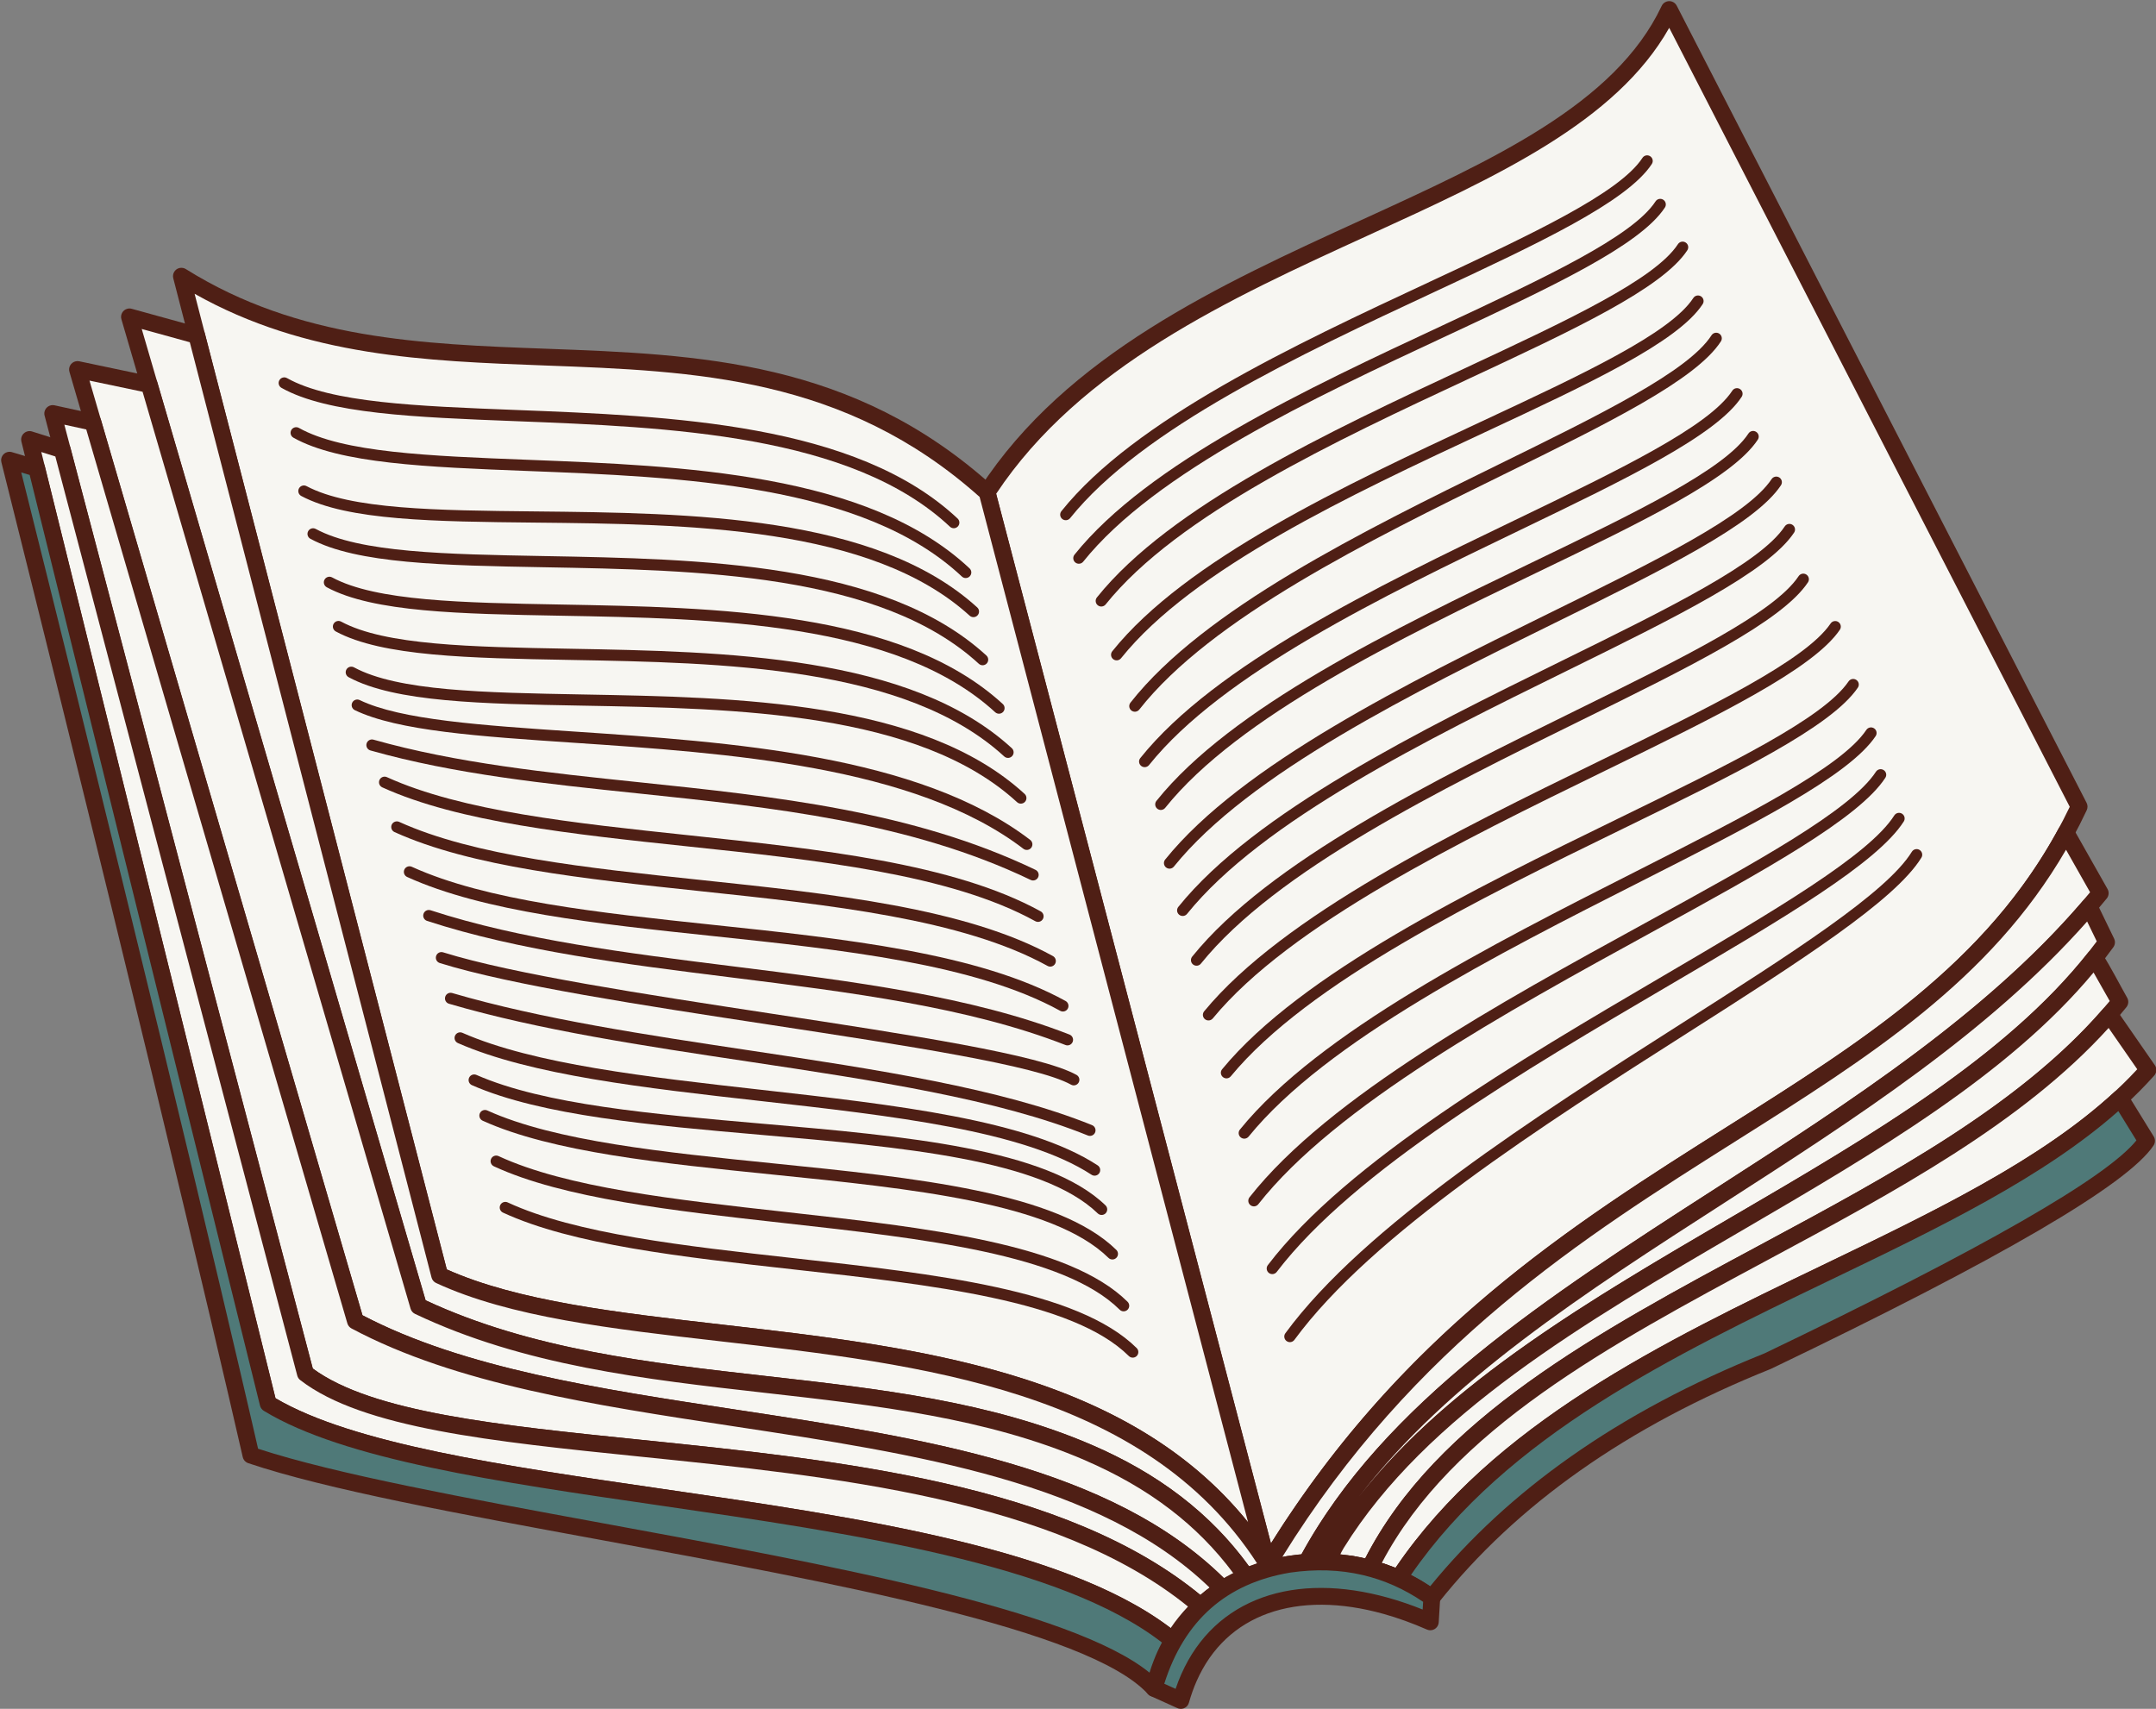 <?xml version="1.0" encoding="UTF-8" standalone="no"?><svg xmlns="http://www.w3.org/2000/svg" xmlns:xlink="http://www.w3.org/1999/xlink" fill="#000000" height="304.4" preserveAspectRatio="xMidYMid meet" version="1" viewBox="-0.2 -0.2 384.0 304.4" width="384" zoomAndPan="magnify"><rect x="-0.2" y="-0.2" width="384.0" height="304.4" fill="#808080" stroke="none"/><defs><clipPath id="a"><path d="M 238 179 L 383.859 179 L 383.859 283 L 238 283 Z M 238 179"/></clipPath><clipPath id="b"><path d="M 244 193 L 383.859 193 L 383.859 286 L 244 286 Z M 244 193"/></clipPath><clipPath id="c"><path d="M 203 276 L 257 276 L 257 304.211 L 203 304.211 Z M 203 276"/></clipPath></defs><g><g id="change1_1"><path d="M 370.105 143.496 C 321.441 48.828 297.105 1.496 297.105 1.496 C 279.797 38.285 205.219 42.012 175.605 87.496 C 208.941 214.828 225.605 278.496 225.605 278.496 C 271.391 202.352 343.344 200.484 370.105 143.496" fill="#f7f6f2" fill-rule="evenodd"/></g><g id="change2_2"><path d="M 298.438 0.812 L 371.438 142.812 C 371.641 143.211 371.664 143.691 371.461 144.129 C 358.441 171.855 335.043 186.617 309.105 202.984 C 281.301 220.527 250.535 239.938 226.891 279.266 C 226.695 279.59 226.379 279.844 225.98 279.945 C 225.184 280.152 224.367 279.672 224.16 278.871 C 207.926 216.863 192.809 148.484 174.16 87.871 C 174.059 87.48 174.117 87.047 174.355 86.684 C 189.77 63 216.973 50.566 242.203 39.027 C 265.727 28.273 287.508 18.316 295.727 0.914 C 295.859 0.602 296.098 0.336 296.422 0.168 C 297.156 -0.211 298.059 0.078 298.438 0.812 Z M 368.438 143.523 L 297.102 4.758 C 287.621 21.551 266.344 31.277 243.445 41.746 C 218.793 53.02 192.234 65.164 177.223 87.766 L 226.168 274.73 C 249.914 236.797 280.133 217.727 307.512 200.453 C 332.852 184.465 355.73 170.023 368.438 143.523" fill="#4f1f15" fill-rule="evenodd"/></g><g id="change1_2"><path d="M 175.605 87.496 C 208.941 214.828 225.605 278.496 225.605 278.496 C 194.703 228.883 115.406 244.258 78.105 226.996 C 78.105 226.996 62.773 167.664 32.105 48.996 C 77.133 77.18 130.891 47.16 175.605 87.496" fill="#f7f6f2" fill-rule="evenodd"/></g><g id="change2_3"><path d="M 222.094 270.973 L 174.277 88.32 C 150.297 66.898 123.527 65.898 96.957 64.91 C 75.57 64.117 54.305 63.324 34.461 52.133 L 79.375 225.93 C 92.047 231.59 109.641 233.605 128.469 235.766 C 162.441 239.656 200.363 244.008 222.094 270.973 Z M 177.074 87.207 L 227.055 278.121 C 227.262 278.922 226.781 279.738 225.98 279.945 C 225.336 280.113 224.672 279.828 224.336 279.285 C 204.535 247.492 164.078 242.859 128.129 238.738 C 108.738 236.52 90.637 234.445 77.48 228.355 C 77.031 228.148 76.734 227.746 76.641 227.297 L 30.66 49.371 C 30.453 48.574 30.934 47.758 31.73 47.551 C 32.172 47.438 32.617 47.531 32.961 47.77 C 52.996 60.285 74.961 61.102 97.062 61.922 C 124.301 62.934 151.746 63.957 176.609 86.383 C 176.859 86.609 177.016 86.898 177.074 87.207" fill="#4f1f15" fill-rule="evenodd"/></g><g id="change1_3"><path d="M 225.152 276.766 L 226.73 279 C 225.023 279.426 223.355 279.984 221.75 280.68 L 221.75 280.676 C 214.562 270.301 204.805 263.379 193.711 258.582 C 156.98 242.715 111.441 250.117 74.355 232.496 C 74.355 232.496 57.191 173.746 22.855 56.246 L 34.836 59.551 L 78.105 226.996 C 115.406 244.258 194.703 228.883 225.605 278.496 L 225.152 276.766" fill="#f7f6f2" fill-rule="evenodd"/></g><g id="change2_4"><path d="M 222.285 278.848 C 222.762 278.66 223.238 278.484 223.719 278.324 C 203.703 247.402 163.711 242.816 128.129 238.738 C 108.738 236.52 90.637 234.445 77.48 228.355 C 77.09 228.172 76.777 227.824 76.66 227.371 L 33.605 60.766 L 25.043 58.402 L 75.602 231.43 C 94.398 240.195 115.48 242.578 136.434 244.945 C 156.445 247.207 176.348 249.453 194.301 257.211 C 199.965 259.66 205.285 262.648 210.102 266.348 C 214.645 269.832 218.75 273.953 222.285 278.848 Z M 226.379 275.906 L 227.957 278.137 C 228.141 278.398 228.227 278.699 228.227 279 L 228.23 279 C 228.23 279.738 227.695 280.355 226.988 280.477 C 226.203 280.676 225.43 280.902 224.676 281.156 C 223.871 281.43 223.094 281.727 222.344 282.051 C 221.676 282.34 220.914 282.105 220.52 281.527 C 217.02 276.477 212.891 272.262 208.285 268.727 C 203.656 265.172 198.547 262.301 193.117 259.953 C 175.594 252.383 155.906 250.156 136.105 247.922 C 114.676 245.504 93.113 243.066 73.719 233.852 C 73.289 233.648 73 233.27 72.898 232.844 L 21.422 56.664 C 21.191 55.871 21.648 55.039 22.441 54.812 C 22.715 54.73 22.996 54.734 23.254 54.805 L 35.234 58.109 C 35.781 58.262 36.176 58.703 36.293 59.223 L 79.375 225.93 C 92.047 231.59 109.641 233.605 128.469 235.766 C 164.176 239.855 204.238 244.449 225.285 275.277 C 225.723 275.316 226.125 275.547 226.379 275.906" fill="#4f1f15" fill-rule="evenodd"/></g><g id="change1_4"><path d="M 217.613 282.859 C 183.344 247.59 106.207 258.152 63.102 235.121 L 13.602 65.621 L 26.379 68.305 L 74.355 232.496 C 111.441 250.117 156.984 242.715 193.711 258.582 C 204.805 263.379 214.562 270.301 221.75 280.676 C 221.582 280.715 217.789 282.625 217.613 282.859" fill="#f7f6f2" fill-rule="evenodd"/></g><g id="change2_5"><path d="M 130.898 250.91 C 164.09 255.945 197.703 261.047 217.848 280.977 L 218.395 280.68 C 218.746 280.492 219.133 280.297 219.508 280.109 C 216.234 275.68 212.453 271.926 208.285 268.727 C 203.668 265.18 198.559 262.312 193.117 259.961 L 193.121 259.953 C 175.594 252.383 155.906 250.16 136.105 247.922 C 114.676 245.504 93.113 243.066 73.719 233.852 C 73.344 233.672 73.043 233.344 72.922 232.914 L 25.195 69.586 L 15.738 67.598 L 64.359 234.094 C 82.402 243.551 106.535 247.211 130.898 250.91 Z M 216.539 283.902 C 197.207 264.004 163.613 258.906 130.453 253.875 C 105.598 250.102 80.977 246.363 62.398 236.441 C 62.031 236.242 61.777 235.91 61.668 235.539 L 12.168 66.039 C 11.938 65.246 12.395 64.414 13.188 64.188 C 13.43 64.117 13.676 64.109 13.906 64.156 L 26.684 66.844 C 27.27 66.965 27.703 67.41 27.836 67.953 L 75.602 231.43 C 94.398 240.195 115.48 242.578 136.438 244.945 C 156.445 247.207 176.348 249.453 194.301 257.211 L 194.301 257.207 C 199.953 259.648 205.273 262.641 210.102 266.348 C 214.945 270.062 219.293 274.504 222.98 279.828 C 223.449 280.508 223.277 281.438 222.598 281.906 C 222.434 282.023 222.25 282.102 222.059 282.141 C 222.043 282.145 220.848 282.77 219.789 283.328 C 219.191 283.645 218.898 283.641 218.812 283.75 C 218.32 284.414 217.387 284.555 216.723 284.062 C 216.656 284.012 216.598 283.957 216.539 283.902" fill="#4f1f15" fill-rule="evenodd"/></g><g id="change1_5"><path d="M 213.633 285.902 L 213.641 285.902 C 215.137 284.527 216.777 283.324 218.52 282.309 C 218.027 282.578 217.664 282.789 217.613 282.859 C 183.344 247.59 106.207 258.152 63.102 235.121 L 16.348 75.027 L 9.191 73.465 C 9.191 73.465 24.191 130.465 54.191 244.465 C 79.48 264.02 172.312 250.535 213.633 285.902" fill="#f7f6f2" fill-rule="evenodd"/></g><g id="change2_6"><path d="M 213.613 283.934 C 214.094 283.531 214.586 283.145 215.094 282.773 L 215.27 282.641 C 195.758 263.785 162.902 258.797 130.453 253.875 C 105.598 250.102 80.977 246.363 62.398 236.441 C 62.031 236.242 61.777 235.91 61.668 235.539 L 15.164 76.301 L 11.262 75.449 L 55.508 243.582 C 66.082 251.383 88.555 253.684 113.992 256.285 C 148.926 259.863 189.363 264.004 213.613 283.934 Z M 213.465 287.391 L 213.457 287.391 C 213.172 287.355 212.895 287.238 212.66 287.039 C 189.242 266.996 148.672 262.844 113.688 259.266 C 87.523 256.586 64.438 254.223 53.336 245.691 C 53.055 245.496 52.84 245.203 52.746 244.848 L 7.766 73.922 C 7.688 73.68 7.668 73.414 7.727 73.148 C 7.902 72.34 8.699 71.824 9.508 72 L 16.664 73.562 L 16.664 73.566 C 17.184 73.68 17.625 74.066 17.785 74.609 L 64.359 234.094 C 82.402 243.551 106.535 247.211 130.898 250.91 C 164.09 255.945 197.699 261.047 217.848 280.973 C 218.551 280.617 219.418 280.867 219.816 281.559 C 220.23 282.273 219.988 283.188 219.27 283.605 C 219.004 283.762 218.738 283.922 218.473 284.09 L 218.355 284.16 C 217.848 284.484 217.352 284.828 216.863 285.188 C 216.113 285.734 215.395 286.328 214.699 286.961 C 214.387 287.273 213.938 287.445 213.465 287.391" fill="#4f1f15" fill-rule="evenodd"/></g><g id="change1_6"><path d="M 215.211 284.566 C 215.34 284.461 215.473 284.359 215.605 284.258 C 215.473 284.359 215.34 284.461 215.211 284.566 Z M 208.676 292.016 C 175.957 265.094 78.793 268.883 47.566 249.84 C 19.23 135.34 5.062 78.09 5.062 78.09 L 10.891 79.93 L 54.191 244.465 C 79.48 264.02 172.312 250.535 213.633 285.902 L 213.641 285.902 C 211.73 287.652 210.055 289.691 208.676 292.016" fill="#f7f6f2" fill-rule="evenodd"/></g><g id="change2_7"><path d="M 117.562 264.996 C 152.379 270.059 189.434 275.453 208.301 289.816 C 208.762 289.133 209.254 288.473 209.77 287.836 C 210.293 287.191 210.836 286.578 211.402 285.992 C 187.812 266.852 148.055 262.781 113.688 259.266 C 87.523 256.586 64.438 254.223 53.336 245.691 C 53.055 245.496 52.84 245.203 52.746 244.848 L 9.656 81.113 L 7.156 80.324 L 48.867 248.875 C 62.723 257.016 89.402 260.898 117.562 264.996 Z M 207.668 293.121 C 189.883 278.543 152.352 273.082 117.141 267.957 C 88.309 263.766 61.012 259.793 46.785 251.117 C 46.434 250.902 46.203 250.566 46.113 250.199 L 3.609 78.445 C 3.414 77.645 3.902 76.836 4.707 76.637 C 4.984 76.57 5.262 76.582 5.512 76.664 L 11.344 78.5 C 11.883 78.672 12.258 79.121 12.363 79.641 L 55.508 243.582 C 66.082 251.383 88.555 253.684 113.992 256.285 C 149.078 259.879 189.715 264.039 213.93 284.195 C 213.969 283.906 214.098 283.629 214.301 283.402 L 214.289 283.387 L 214.691 283.074 L 214.699 283.074 C 215.352 282.57 216.289 282.695 216.789 283.348 C 217.293 284 217.168 284.934 216.52 285.438 L 216.523 285.441 L 216.129 285.742 L 216.117 285.727 C 215.812 285.891 215.465 285.941 215.141 285.883 C 215.141 285.945 215.137 286.012 215.129 286.078 C 215.082 286.473 214.887 286.812 214.605 287.047 C 213.707 287.879 212.863 288.77 212.09 289.723 C 211.324 290.668 210.613 291.688 209.965 292.777 C 209.547 293.488 208.629 293.727 207.914 293.305 C 207.824 293.254 207.742 293.191 207.668 293.121" fill="#4f1f15" fill-rule="evenodd"/></g><g id="change3_1"><path d="M 205.359 300.555 L 205.355 300.559 C 188.031 281.633 81.422 271.465 44.496 259.027 C 44.496 259.027 31.164 200.277 1.5 81.777 L 6.332 83.215 L 47.566 249.84 C 78.793 268.883 175.957 265.094 208.676 292.016 C 207.188 294.531 206.051 297.379 205.359 300.555" fill="#4f7978" fill-rule="evenodd"/></g><g id="change2_8"><path d="M 107.242 271.156 C 147.184 278.5 190.727 286.504 204.539 297.762 C 204.766 297.012 205.02 296.277 205.301 295.562 C 205.73 294.453 206.215 293.395 206.75 292.391 C 188.613 278.355 151.758 272.996 117.141 267.957 C 88.328 263.77 61.051 259.801 46.816 251.137 C 46.477 250.938 46.215 250.609 46.113 250.199 L 5.086 84.406 L 3.586 83.961 C 30.82 192.812 44.074 250.473 45.766 257.871 C 59.602 262.398 82.738 266.652 107.242 271.156 Z M 206.09 301.859 C 205.508 302.191 204.754 302.098 204.27 301.59 L 204.211 301.52 C 193.637 290.082 148.207 281.73 106.703 274.098 C 81.613 269.488 57.953 265.137 44.02 260.445 C 43.508 260.273 43.148 259.848 43.035 259.355 C 42.996 259.184 29.73 200.73 0.047 82.141 C -0.156 81.34 0.332 80.523 1.137 80.324 C 1.43 80.25 1.727 80.27 1.992 80.363 L 6.754 81.781 C 7.281 81.934 7.66 82.359 7.785 82.855 L 48.867 248.875 C 62.723 257.016 89.402 260.898 117.562 264.996 C 153.215 270.18 191.211 275.707 209.629 290.859 C 210.203 291.336 210.336 292.152 209.965 292.777 C 209.246 293.992 208.617 295.281 208.09 296.641 C 207.574 297.957 207.152 299.367 206.824 300.871 C 206.73 301.309 206.453 301.66 206.09 301.859" fill="#4f1f15" fill-rule="evenodd"/></g><g id="change1_7"><path d="M 367.766 148.117 L 373.867 158.902 C 335.008 206.555 259.223 228.133 232.535 278.09 C 230.391 278.238 228.266 278.59 226.207 279.141 L 225.965 277.918 C 270.484 204.453 339.434 200.5 367.766 148.117" fill="#f7f6f2" fill-rule="evenodd"/></g><g id="change2_9"><path d="M 372.062 158.746 L 367.773 151.168 C 354.281 174.469 332.746 188.059 309.102 202.984 C 281.801 220.215 251.652 239.246 228.188 277.152 C 228.488 277.094 228.793 277.039 229.098 276.988 C 229.934 276.852 230.773 276.738 231.613 276.66 C 246.496 249.422 275.625 230.66 305.379 211.496 C 329.781 195.781 354.609 179.789 372.062 158.746 Z M 369.098 147.434 L 375.168 158.164 C 375.492 158.73 375.402 159.422 374.996 159.887 C 357.207 181.68 331.883 197.988 306.996 214.02 C 277.305 233.137 248.242 251.855 233.855 278.793 C 233.602 279.266 233.133 279.547 232.633 279.578 L 232.637 279.582 C 231.602 279.656 230.578 279.773 229.578 279.941 C 228.574 280.105 227.574 280.324 226.586 280.586 C 225.789 280.797 224.969 280.32 224.758 279.52 L 224.492 278.203 C 224.41 277.777 224.516 277.355 224.754 277.031 C 248.715 237.562 279.586 218.074 307.508 200.453 C 331.586 185.258 353.438 171.465 366.449 147.406 C 366.84 146.68 367.746 146.406 368.477 146.801 C 368.754 146.949 368.965 147.172 369.098 147.434" fill="#4f1f15" fill-rule="evenodd"/></g><g id="change1_8"><path d="M 232.531 278.09 C 258.773 228.965 332.492 207.281 371.895 161.266 L 374.992 167.652 C 343.496 211.117 262.699 229.609 235.938 278.02 C 234.801 277.988 233.664 278.012 232.531 278.09" fill="#f7f6f2" fill-rule="evenodd"/></g><g id="change2_10"><path d="M 306.996 214.016 C 282.105 230.047 257.656 245.793 241.922 266.336 C 257.832 246.016 283.258 231.172 308.453 216.461 C 333.676 201.738 358.664 187.148 373.25 167.492 L 371.535 163.953 C 354.008 183.738 330.309 199.004 306.996 214.016 Z M 231.27 277.285 C 246.047 249.707 275.395 230.805 305.379 211.496 C 329.18 196.168 353.387 180.578 370.758 160.293 C 371.293 159.664 372.238 159.594 372.867 160.129 C 373.027 160.27 373.152 160.434 373.242 160.613 L 376.34 167.004 C 376.586 167.516 376.516 168.102 376.203 168.531 C 361.324 189.066 335.762 203.988 309.965 219.051 C 280.801 236.074 251.324 253.281 237.25 278.738 C 236.957 279.277 236.383 279.562 235.809 279.512 C 235.289 279.496 234.773 279.496 234.258 279.508 C 233.758 279.52 233.215 279.543 232.633 279.582 C 231.809 279.637 231.094 279.016 231.039 278.188 C 231.016 277.859 231.105 277.547 231.27 277.285" fill="#4f1f15" fill-rule="evenodd"/></g><g id="change1_9"><path d="M 372.902 170.398 L 372.906 170.406 C 375.297 174.621 377.367 178.277 377.367 178.277 C 344.199 219.414 266.188 233.23 243.754 279.141 C 241.273 278.484 238.723 278.113 236.176 278.023 C 236.547 277.477 236.859 276.867 237.105 276.199 C 237.242 275.82 237.516 275.363 237.824 274.82 C 265.676 229.777 340.816 210.969 372.902 170.398" fill="#f7f6f2" fill-rule="evenodd"/></g><g id="change2_11"><path d="M 375.559 178.121 L 372.68 173.039 C 357.48 191.305 333.824 205.117 309.969 219.047 C 282.031 235.359 253.812 251.84 239.121 275.562 L 238.977 275.816 C 238.781 276.164 238.605 276.469 238.523 276.684 C 239.094 276.738 239.656 276.809 240.219 276.891 C 241.129 277.023 242.039 277.195 242.949 277.402 C 255.707 252.52 284.367 237.117 313.23 221.609 C 336.879 208.906 360.664 196.125 375.559 178.121 Z M 374.215 169.676 C 375.738 172.051 377.25 175.035 378.668 177.539 C 378.98 178.086 378.906 178.75 378.531 179.215 L 378.527 179.219 C 363.293 198.109 338.898 211.219 314.648 224.246 C 285.797 239.746 257.152 255.141 245.102 279.797 C 244.77 280.477 243.992 280.793 243.293 280.566 C 242.145 280.266 240.973 280.031 239.785 279.855 C 238.551 279.676 237.328 279.562 236.121 279.52 C 235.297 279.488 234.652 278.797 234.68 277.973 C 234.691 277.676 234.789 277.398 234.945 277.172 C 235.086 276.965 235.223 276.73 235.359 276.465 C 235.484 276.211 235.602 275.949 235.699 275.684 C 235.852 275.262 236.094 274.836 236.379 274.34 L 236.523 274.082 L 236.594 273.969 C 251.691 249.605 280.219 232.949 308.457 216.457 C 332.824 202.23 356.977 188.125 371.73 169.473 C 372.242 168.824 373.18 168.715 373.828 169.227 C 373.988 169.352 374.113 169.504 374.207 169.668 L 374.215 169.676" fill="#4f1f15" fill-rule="evenodd"/></g><g id="change1_10"><path d="M 241.562 278.641 C 241.715 278.668 241.867 278.699 242.02 278.73 C 241.867 278.699 241.715 278.668 241.562 278.641 Z M 240.445 278.441 C 240.609 278.469 240.773 278.496 240.941 278.523 C 240.773 278.496 240.609 278.469 240.445 278.441 Z M 248.898 280.945 L 248.895 280.945 C 247.23 280.203 245.508 279.602 243.754 279.141 C 265.777 234.066 341.367 219.926 375.504 180.496 L 382.367 190.398 C 352.09 224.402 279.445 234.57 248.898 280.945" fill="#f7f6f2" fill-rule="evenodd"/></g><g clip-path="url(#a)" id="change2_49"><path d="M 246.867 278.531 C 247.363 278.703 247.855 278.891 248.348 279.09 C 265.82 253.383 295.953 238.871 324.461 225.148 C 346.367 214.602 367.301 204.523 380.461 190.273 L 375.359 182.914 C 360.035 199.855 337.281 212.082 314.645 224.246 C 286.422 239.41 258.395 254.473 245.91 278.207 C 246.23 278.312 246.547 278.418 246.867 278.531 Z M 249.418 282.348 C 249.035 282.488 248.633 282.465 248.285 282.312 C 247.496 281.957 246.695 281.641 245.883 281.355 C 245.066 281.066 244.227 280.812 243.375 280.586 C 243.016 280.492 242.719 280.273 242.523 279.988 C 242.285 280.125 242.012 280.195 241.727 280.184 L 241.723 280.195 L 241.273 280.109 L 241.277 280.09 C 241.219 280.066 241.164 280.043 241.109 280.016 C 240.969 280.031 240.828 280.027 240.684 280 L 240.203 279.918 C 239.387 279.785 238.836 279.016 238.969 278.199 C 239.098 277.387 239.867 276.832 240.684 276.965 L 241.199 277.047 C 241.355 277.074 241.504 277.129 241.637 277.195 C 241.703 277.191 241.773 277.188 241.844 277.191 L 241.848 277.168 L 242.32 277.266 L 242.316 277.281 C 242.516 277.355 242.695 277.473 242.844 277.617 C 255.543 252.605 284.281 237.16 313.23 221.609 C 336.258 209.234 359.422 196.789 374.371 179.52 C 374.914 178.895 375.855 178.828 376.48 179.367 C 376.59 179.461 376.68 179.562 376.754 179.676 L 383.598 189.551 C 383.996 190.129 383.934 190.891 383.484 191.395 C 369.992 206.551 348.387 216.949 325.762 227.844 C 297.227 241.578 267.047 256.109 250.145 281.766 C 249.965 282.043 249.707 282.238 249.418 282.348" fill="#4f1f15" fill-rule="evenodd"/></g><g id="change3_2"><path d="M 246.543 280 C 246.336 279.93 246.133 279.855 245.93 279.789 L 245.926 279.789 C 246.133 279.859 246.336 279.93 246.543 280 Z M 247.645 280.418 C 247.383 280.312 247.117 280.211 246.852 280.113 C 247.117 280.211 247.383 280.312 247.645 280.418 Z M 248.723 280.871 C 248.438 280.746 248.152 280.625 247.867 280.508 C 248.152 280.625 248.438 280.746 248.723 280.871 Z M 254.816 284.398 C 268.957 266.621 288.887 252.582 314.617 242.273 C 355.152 222.832 377.652 209.75 382.117 203.027 L 377.418 195.414 C 344.797 225.527 277.891 236.934 248.898 280.945 L 248.895 280.945 C 250.973 281.875 252.961 283.023 254.816 284.398" fill="#4f7978" fill-rule="evenodd"/></g><g clip-path="url(#b)" id="change2_1"><path d="M 281.234 261.762 C 271.383 268.695 262.969 276.555 255.988 285.332 C 255.488 285.957 254.574 286.082 253.926 285.602 C 253.055 284.957 252.148 284.359 251.215 283.816 C 250.254 283.258 249.277 282.754 248.285 282.312 C 248.23 282.285 248.18 282.258 248.129 282.227 L 248.121 282.242 L 247.711 282.062 L 247.305 281.895 L 247.312 281.875 C 247.234 281.859 247.16 281.836 247.086 281.805 L 246.336 281.52 L 246.352 281.484 C 246.25 281.469 246.148 281.445 246.051 281.41 L 245.445 281.207 C 244.664 280.941 244.246 280.09 244.512 279.309 C 244.773 278.523 245.625 278.105 246.41 278.371 L 246.719 278.477 C 246.789 278.5 246.691 278.465 246.891 278.539 L 247.047 278.594 C 247.156 278.637 247.258 278.688 247.355 278.746 L 247.367 278.707 C 247.652 278.812 247.922 278.918 248.199 279.027 L 248.344 279.094 C 265.812 253.383 295.949 238.871 324.461 225.145 C 344.234 215.625 363.219 206.484 376.406 194.312 C 376.477 194.25 376.551 194.191 376.633 194.141 C 377.336 193.707 378.258 193.926 378.691 194.629 L 383.34 202.164 C 383.684 202.652 383.715 203.324 383.363 203.852 C 378.754 210.801 356.074 224.043 315.34 243.586 C 315.285 243.613 315.23 243.641 315.172 243.664 C 302.422 248.773 291.105 254.805 281.234 261.762 Z M 254.531 282.367 C 261.512 273.809 269.84 266.125 279.512 259.312 C 289.566 252.227 301.078 246.09 314.047 240.895 C 352.793 222.305 374.879 209.656 380.312 202.949 L 377.09 197.727 C 363.672 209.586 345.09 218.535 325.758 227.84 C 297.758 241.324 268.168 255.57 251.105 280.348 C 251.652 280.625 252.188 280.918 252.715 281.227 C 253.328 281.582 253.934 281.965 254.531 282.367" fill="#4f1f15" fill-rule="evenodd"/></g><g id="change3_3"><path d="M 229.344 278.465 C 238.832 277.078 247.32 279.059 254.816 284.398 C 254.816 284.398 254.727 285.84 254.551 288.715 C 233.332 279.387 215.211 284.566 210.113 302.715 C 210.113 302.715 208.527 301.996 205.355 300.559 C 208.949 287.898 216.945 280.535 229.344 278.465" fill="#4f7978" fill-rule="evenodd"/></g><g clip-path="url(#c)" id="change2_48"><path d="M 242.488 280.367 C 238.43 279.422 234.121 279.281 229.57 279.941 C 218.215 281.848 210.746 288.445 207.164 299.734 L 209.184 300.648 C 209.484 299.758 209.816 298.902 210.18 298.078 C 213.172 291.273 218.227 286.668 224.68 284.363 C 231.035 282.094 238.727 282.082 247.102 284.434 C 249.094 284.992 251.129 285.688 253.188 286.516 L 253.27 285.145 C 249.883 282.848 246.289 281.254 242.488 280.367 Z M 229.133 276.98 C 234.062 276.262 238.738 276.418 243.168 277.449 C 247.598 278.484 251.773 280.395 255.684 283.18 C 256.117 283.492 256.336 283.992 256.309 284.488 L 256.047 288.801 C 256 289.625 255.289 290.254 254.465 290.207 C 254.281 290.195 254.109 290.152 253.949 290.082 C 251.336 288.938 248.777 288.012 246.293 287.316 C 238.531 285.137 231.461 285.125 225.688 287.188 C 220.008 289.215 215.559 293.277 212.922 299.281 L 212.918 299.285 C 212.391 300.488 211.934 301.766 211.555 303.117 C 211.332 303.914 210.508 304.379 209.711 304.152 C 209.637 304.133 209.566 304.109 209.5 304.078 L 204.738 301.926 C 204.039 301.609 203.699 300.82 203.926 300.105 C 207.703 286.867 216.094 279.16 229.098 276.988 L 229.133 276.98" fill="#4f1f15" fill-rule="evenodd"/></g><g id="change2_12"><path d="M 49.938 68.895 C 49.457 68.625 49.285 68.016 49.555 67.535 C 49.824 67.055 50.434 66.883 50.914 67.152 C 58.746 71.551 74.102 72.148 91.586 72.828 C 119.293 73.906 152.277 75.191 170.359 92.172 C 170.762 92.551 170.781 93.18 170.402 93.582 C 170.023 93.984 169.395 94.004 168.992 93.625 C 151.449 77.152 118.879 75.887 91.516 74.82 C 73.77 74.129 58.18 73.52 49.938 68.895" fill="#4f1f15" fill-rule="evenodd"/></g><g id="change2_13"><path d="M 52.062 77.77 C 51.582 77.5 51.41 76.891 51.68 76.41 C 51.949 75.93 52.559 75.758 53.039 76.027 C 60.871 80.426 76.227 81.023 93.711 81.703 C 121.418 82.781 154.398 84.066 172.484 101.047 C 172.887 101.426 172.906 102.059 172.527 102.457 C 172.148 102.859 171.52 102.879 171.117 102.5 C 153.574 86.027 121.004 84.762 93.641 83.695 C 75.895 83.004 60.305 82.395 52.062 77.77" fill="#4f1f15" fill-rule="evenodd"/></g><g id="change2_14"><path d="M 53.457 88.152 C 52.973 87.895 52.789 87.289 53.047 86.805 C 53.305 86.32 53.91 86.137 54.395 86.395 C 62.219 90.562 77.574 90.723 95.059 90.902 C 122.77 91.188 155.758 91.531 173.848 108 C 174.258 108.371 174.285 109.004 173.914 109.41 C 173.543 109.82 172.91 109.848 172.504 109.477 C 154.969 93.516 122.402 93.176 95.043 92.895 C 77.297 92.711 61.711 92.551 53.457 88.152" fill="#4f1f15" fill-rule="evenodd"/></g><g id="change2_15"><path d="M 55.09 95.781 C 54.602 95.52 54.422 94.914 54.684 94.43 C 54.941 93.945 55.547 93.762 56.035 94.023 C 63.863 98.254 79.219 98.535 96.703 98.855 C 124.41 99.359 157.398 99.961 175.488 116.574 C 175.891 116.945 175.918 117.578 175.547 117.984 C 175.172 118.391 174.539 118.414 174.137 118.043 C 156.602 101.938 124.031 101.344 96.672 100.848 C 78.922 100.523 63.332 100.238 55.09 95.781" fill="#4f1f15" fill-rule="evenodd"/></g><g id="change2_16"><path d="M 58.004 104.414 C 57.52 104.152 57.336 103.547 57.598 103.062 C 57.859 102.578 58.465 102.395 58.949 102.656 C 66.777 106.887 82.133 107.168 99.617 107.488 C 127.328 107.992 160.312 108.594 178.402 125.207 C 178.809 125.578 178.836 126.211 178.461 126.617 C 178.09 127.02 177.457 127.047 177.051 126.676 C 159.516 110.57 126.949 109.977 99.586 109.48 C 81.84 109.156 66.25 108.871 58.004 104.414" fill="#4f1f15" fill-rule="evenodd"/></g><g id="change2_17"><path d="M 59.613 112.289 C 59.129 112.027 58.945 111.422 59.207 110.938 C 59.469 110.453 60.074 110.27 60.559 110.531 C 68.387 114.762 83.746 115.043 101.227 115.363 C 128.938 115.867 161.922 116.469 180.012 133.078 C 180.418 133.453 180.445 134.086 180.07 134.488 C 179.699 134.895 179.066 134.922 178.66 134.551 C 161.125 118.445 128.559 117.852 101.195 117.355 C 83.449 117.031 67.859 116.746 59.613 112.289" fill="#4f1f15" fill-rule="evenodd"/></g><g id="change2_18"><path d="M 61.898 120.434 C 61.41 120.176 61.23 119.566 61.488 119.082 C 61.75 118.598 62.355 118.414 62.844 118.676 C 70.672 122.91 86.027 123.188 103.512 123.508 C 131.223 124.012 164.203 124.613 182.297 141.227 C 182.699 141.602 182.727 142.23 182.355 142.637 C 181.98 143.043 181.348 143.066 180.945 142.695 C 163.406 126.594 130.84 126 103.48 125.5 C 85.73 125.176 70.141 124.895 61.898 120.434" fill="#4f1f15" fill-rule="evenodd"/></g><g id="change2_19"><path d="M 62.996 126.305 C 62.5 126.066 62.293 125.469 62.531 124.973 C 62.77 124.477 63.367 124.27 63.863 124.508 C 71.188 128.035 85.516 129.004 102.141 130.121 C 129.68 131.973 163.453 134.25 183.285 149.414 C 183.723 149.746 183.809 150.375 183.473 150.812 C 183.141 151.25 182.512 151.336 182.074 151 C 162.723 136.199 129.277 133.949 102.008 132.113 C 85.176 130.98 70.672 130.004 62.996 126.305" fill="#4f1f15" fill-rule="evenodd"/></g><g id="change2_20"><path d="M 65.781 133.484 C 65.25 133.336 64.941 132.785 65.09 132.254 C 65.238 131.723 65.789 131.414 66.32 131.562 C 81.121 135.746 97.289 137.438 113.715 139.156 C 137.762 141.672 162.352 144.246 184.23 154.75 C 184.727 154.988 184.938 155.582 184.699 156.078 C 184.461 156.574 183.867 156.785 183.371 156.547 C 161.809 146.195 137.391 143.641 113.512 141.141 C 96.992 139.414 80.734 137.711 65.781 133.484" fill="#4f1f15" fill-rule="evenodd"/></g><g id="change2_21"><path d="M 67.891 140.059 C 67.387 139.832 67.164 139.242 67.391 138.738 C 67.617 138.234 68.207 138.012 68.711 138.238 C 82.062 144.309 102.055 146.426 122.465 148.59 C 145.785 151.062 169.648 153.594 185.156 162.148 C 185.641 162.414 185.816 163.02 185.551 163.504 C 185.285 163.988 184.68 164.164 184.195 163.898 C 169.031 155.531 145.379 153.023 122.262 150.574 C 101.684 148.395 81.523 146.258 67.891 140.059" fill="#4f1f15" fill-rule="evenodd"/></g><g id="change2_22"><path d="M 70.07 148.023 C 69.57 147.801 69.344 147.207 69.57 146.703 C 69.797 146.203 70.391 145.98 70.891 146.203 C 84.242 152.273 104.238 154.395 124.648 156.559 C 147.969 159.027 171.828 161.559 187.34 170.113 C 187.82 170.383 187.996 170.988 187.73 171.473 C 187.469 171.953 186.859 172.133 186.379 171.867 C 171.215 163.5 147.562 160.992 124.445 158.539 C 103.863 156.359 83.707 154.223 70.07 148.023" fill="#4f1f15" fill-rule="evenodd"/></g><g id="change2_23"><path d="M 72.32 156.023 C 71.82 155.801 71.594 155.207 71.82 154.703 C 72.047 154.203 72.641 153.98 73.141 154.203 C 86.492 160.273 106.488 162.395 126.898 164.559 C 150.219 167.027 174.078 169.559 189.59 178.113 C 190.07 178.383 190.246 178.988 189.98 179.473 C 189.719 179.953 189.109 180.133 188.629 179.863 C 173.465 171.5 149.812 168.992 126.695 166.539 C 106.113 164.359 85.957 162.223 72.32 156.023" fill="#4f1f15" fill-rule="evenodd"/></g><g id="change2_24"><path d="M 190.289 184.094 C 190.801 184.297 191.055 184.875 190.855 185.387 C 190.652 185.902 190.074 186.156 189.562 185.953 C 172.32 179.207 151.234 176.57 130.113 173.926 C 111.188 171.559 92.234 169.188 75.867 163.848 C 75.344 163.68 75.055 163.113 75.227 162.59 C 75.395 162.066 75.961 161.781 76.484 161.949 C 92.66 167.227 111.52 169.586 130.355 171.941 C 151.598 174.602 172.809 177.254 190.289 184.094" fill="#4f1f15" fill-rule="evenodd"/></g><g id="change2_25"><path d="M 78.129 171.352 C 77.602 171.188 77.309 170.629 77.473 170.102 C 77.637 169.574 78.195 169.281 78.723 169.445 C 91.211 173.348 114.82 176.949 137.324 180.387 C 161.832 184.125 185.039 187.668 191.535 191.277 C 192.016 191.547 192.188 192.152 191.922 192.633 C 191.652 193.113 191.047 193.289 190.566 193.02 C 184.398 189.594 161.359 186.074 137.027 182.363 C 114.453 178.918 90.773 175.305 78.129 171.352" fill="#4f1f15" fill-rule="evenodd"/></g><g id="change2_26"><path d="M 79.773 178.605 C 79.242 178.453 78.941 177.902 79.094 177.371 C 79.246 176.844 79.797 176.539 80.328 176.691 C 96.168 181.332 114.875 184.145 133.316 186.918 C 155.867 190.312 178.023 193.645 194.297 200.223 C 194.809 200.43 195.055 201.012 194.852 201.52 C 194.645 202.031 194.066 202.281 193.555 202.074 C 177.512 195.586 155.465 192.27 133.02 188.895 C 114.535 186.117 95.785 183.297 79.773 178.605" fill="#4f1f15" fill-rule="evenodd"/></g><g id="change2_27"><path d="M 89.383 215.809 C 88.883 215.574 88.664 214.98 88.895 214.48 C 89.125 213.98 89.719 213.762 90.219 213.992 C 102.297 219.594 121.734 221.762 141.246 223.934 C 166.465 226.746 191.801 229.57 202.254 239.941 C 202.645 240.332 202.645 240.965 202.258 241.355 C 201.867 241.742 201.238 241.746 200.848 241.355 C 190.895 231.477 165.898 228.691 141.027 225.918 C 121.355 223.727 101.754 221.539 89.383 215.809" fill="#4f1f15" fill-rule="evenodd"/></g><g id="change2_28"><path d="M 87.758 207.559 C 87.258 207.324 87.039 206.73 87.27 206.23 C 87.5 205.73 88.094 205.512 88.594 205.742 C 100.672 211.344 120.109 213.512 139.621 215.684 C 164.84 218.496 190.176 221.32 200.629 231.691 C 201.02 232.082 201.02 232.715 200.633 233.105 C 200.242 233.492 199.613 233.496 199.223 233.105 C 189.27 223.227 164.273 220.441 139.402 217.668 C 119.73 215.477 100.129 213.289 87.758 207.559" fill="#4f1f15" fill-rule="evenodd"/></g><g id="change2_29"><path d="M 85.766 199.438 C 85.262 199.211 85.039 198.617 85.266 198.113 C 85.492 197.613 86.082 197.391 86.586 197.613 C 98.668 203.094 118.102 205.066 137.609 207.047 C 162.832 209.605 188.172 212.18 198.625 222.449 C 199.016 222.836 199.023 223.469 198.637 223.859 C 198.25 224.254 197.617 224.258 197.227 223.871 C 187.273 214.094 162.285 211.555 137.414 209.031 C 117.738 207.035 98.133 205.047 85.766 199.438" fill="#4f1f15" fill-rule="evenodd"/></g><g id="change2_30"><path d="M 83.859 193.109 C 83.355 192.891 83.125 192.305 83.344 191.797 C 83.562 191.293 84.152 191.062 84.656 191.281 C 96.727 196.586 116.168 198.277 135.684 199.98 C 160.902 202.18 186.242 204.391 196.703 214.52 C 197.098 214.902 197.105 215.531 196.723 215.93 C 196.34 216.32 195.707 216.332 195.312 215.945 C 185.367 206.32 160.379 204.141 135.512 201.973 C 115.84 200.258 96.238 198.551 83.859 193.109" fill="#4f1f15" fill-rule="evenodd"/></g><g id="change2_31"><path d="M 81.359 185.609 C 80.855 185.391 80.625 184.805 80.844 184.297 C 81.062 183.793 81.652 183.562 82.156 183.781 C 94.895 189.379 115.098 191.648 135.348 193.93 C 159.098 196.602 182.914 199.281 195.305 207.395 C 195.766 207.699 195.895 208.316 195.594 208.777 C 195.293 209.238 194.672 209.371 194.211 209.066 C 182.215 201.211 158.641 198.559 135.129 195.914 C 114.727 193.617 94.375 191.328 81.359 185.609" fill="#4f1f15" fill-rule="evenodd"/></g><g id="change2_32"><path d="M 190.398 92.098 C 190.055 92.527 189.426 92.598 188.996 92.25 C 188.57 91.906 188.5 91.277 188.848 90.848 C 201.941 74.508 230.379 61.23 254.398 50.02 C 272.586 41.527 288.215 34.23 292.332 27.926 C 292.633 27.461 293.25 27.332 293.711 27.633 C 294.172 27.93 294.305 28.547 294.004 29.012 C 289.574 35.793 273.711 43.203 255.242 51.824 C 231.414 62.945 203.211 76.113 190.398 92.098" fill="#4f1f15" fill-rule="evenodd"/></g><g id="change2_33"><path d="M 192.73 99.852 C 192.387 100.281 191.758 100.348 191.328 100.004 C 190.898 99.656 190.832 99.031 191.18 98.602 C 204.273 82.258 232.711 68.98 256.727 57.77 C 274.918 49.277 290.547 41.98 294.664 35.676 C 294.961 35.215 295.582 35.082 296.043 35.383 C 296.504 35.68 296.633 36.301 296.336 36.762 C 291.906 43.547 276.039 50.953 257.57 59.574 C 233.746 70.695 205.543 83.863 192.73 99.852" fill="#4f1f15" fill-rule="evenodd"/></g><g id="change2_34"><path d="M 196.723 107.473 C 196.379 107.898 195.75 107.969 195.32 107.621 C 194.891 107.277 194.824 106.648 195.168 106.223 C 208.262 89.879 236.699 76.602 260.719 65.391 C 278.91 56.898 294.539 49.602 298.652 43.297 C 298.953 42.832 299.57 42.703 300.031 43.004 C 300.496 43.301 300.625 43.922 300.324 44.383 C 295.898 51.164 280.031 58.574 261.562 67.195 C 237.738 78.316 209.531 91.484 196.723 107.473" fill="#4f1f15" fill-rule="evenodd"/></g><g id="change2_35"><path d="M 199.461 117.062 C 199.113 117.492 198.488 117.562 198.059 117.215 C 197.629 116.871 197.562 116.242 197.906 115.812 C 211 99.469 239.438 86.195 263.457 74.98 C 281.648 66.492 297.273 59.195 301.391 52.887 C 301.691 52.426 302.309 52.297 302.77 52.594 C 303.23 52.895 303.363 53.512 303.062 53.973 C 298.637 60.758 282.77 68.164 264.301 76.785 C 240.477 87.906 212.27 101.074 199.461 117.062" fill="#4f1f15" fill-rule="evenodd"/></g><g id="change2_36"><path d="M 202.711 126.203 C 202.371 126.637 201.742 126.711 201.309 126.371 C 200.875 126.027 200.801 125.402 201.141 124.969 C 214.227 108.312 242.664 94.352 266.684 82.555 C 284.875 73.625 300.504 65.949 304.629 59.531 C 304.926 59.066 305.543 58.93 306.008 59.23 C 306.473 59.527 306.605 60.145 306.309 60.609 C 301.887 67.488 286.023 75.277 267.559 84.348 C 243.734 96.047 215.523 109.898 202.711 126.203" fill="#4f1f15" fill-rule="evenodd"/></g><g id="change2_37"><path d="M 204.453 136.086 C 204.105 136.516 203.48 136.582 203.051 136.238 C 202.621 135.891 202.551 135.266 202.898 134.836 C 216.234 118.18 245.199 104.219 269.664 92.43 C 288.203 83.492 304.133 75.816 308.336 69.398 C 308.637 68.934 309.254 68.805 309.715 69.109 C 310.176 69.41 310.309 70.027 310.004 70.492 C 305.504 77.371 289.344 85.16 270.531 94.227 C 246.254 105.926 217.508 119.781 204.453 136.086" fill="#4f1f15" fill-rule="evenodd"/></g><g id="change2_38"><path d="M 207.328 143.711 C 206.98 144.141 206.355 144.207 205.926 143.863 C 205.496 143.52 205.426 142.891 205.773 142.461 C 219.109 125.805 248.074 111.844 272.539 100.055 C 291.078 91.117 307.008 83.441 311.211 77.023 C 311.512 76.559 312.129 76.43 312.59 76.734 C 313.051 77.035 313.184 77.652 312.879 78.117 C 308.379 84.996 292.219 92.785 273.406 101.852 C 249.129 113.551 220.383 127.406 207.328 143.711" fill="#4f1f15" fill-rule="evenodd"/></g><g id="change2_39"><path d="M 208.879 154.168 C 208.535 154.598 207.906 154.664 207.477 154.32 C 207.051 153.977 206.98 153.348 207.324 152.918 C 220.98 135.977 250.648 121.379 275.703 109.047 C 294.703 99.699 311.027 91.668 315.336 85.145 C 315.641 84.688 316.258 84.559 316.719 84.863 C 317.18 85.168 317.305 85.789 317 86.246 C 312.395 93.219 295.848 101.359 276.586 110.836 C 251.711 123.078 222.258 137.57 208.879 154.168" fill="#4f1f15" fill-rule="evenodd"/></g><g id="change2_40"><path d="M 211.223 162.598 C 210.879 163.027 210.25 163.094 209.82 162.75 C 209.391 162.406 209.324 161.777 209.668 161.348 C 223.324 144.402 252.988 129.809 278.047 117.477 C 297.043 108.129 313.367 100.098 317.676 93.574 C 317.98 93.113 318.602 92.988 319.059 93.293 C 319.52 93.598 319.645 94.219 319.34 94.676 C 314.734 101.645 298.188 109.789 278.93 119.266 C 254.051 131.508 224.602 146 211.223 162.598" fill="#4f1f15" fill-rule="evenodd"/></g><g id="change2_41"><path d="M 213.691 171.457 C 213.348 171.887 212.719 171.953 212.289 171.609 C 211.859 171.266 211.793 170.637 212.137 170.207 C 225.793 153.262 255.461 138.664 280.516 126.336 C 299.516 116.988 315.836 108.953 320.148 102.434 C 320.453 101.973 321.07 101.848 321.531 102.152 C 321.988 102.457 322.117 103.074 321.812 103.535 C 317.203 110.504 300.656 118.648 281.398 128.125 C 256.52 140.367 227.07 154.859 213.691 171.457" fill="#4f1f15" fill-rule="evenodd"/></g><g id="change2_42"><path d="M 215.809 181.215 C 215.461 181.641 214.832 181.699 214.406 181.352 C 213.98 181.004 213.922 180.375 214.27 179.949 C 228.375 162.84 259.012 147.887 284.887 135.258 C 304.52 125.676 321.391 117.441 325.844 110.867 C 326.152 110.41 326.77 110.293 327.227 110.602 C 327.68 110.91 327.801 111.531 327.492 111.984 C 322.73 119.012 305.648 127.348 285.762 137.055 C 260.059 149.602 229.629 164.453 215.809 181.215" fill="#4f1f15" fill-rule="evenodd"/></g><g id="change2_43"><path d="M 219.012 191.531 C 218.66 191.957 218.035 192.016 217.609 191.668 C 217.184 191.316 217.121 190.688 217.473 190.266 C 231.578 173.156 262.215 158.203 288.09 145.574 C 307.723 135.992 324.59 127.758 329.043 121.184 C 329.352 120.727 329.973 120.609 330.426 120.918 C 330.883 121.227 331.004 121.848 330.691 122.301 C 325.934 129.324 308.852 137.664 288.965 147.371 C 263.262 159.918 232.832 174.77 219.012 191.531" fill="#4f1f15" fill-rule="evenodd"/></g><g id="change2_44"><path d="M 222.188 202.27 C 221.84 202.695 221.211 202.762 220.785 202.414 C 220.355 202.066 220.293 201.438 220.641 201.012 C 234.734 183.645 265.371 168.113 291.25 154.996 C 310.883 145.039 327.754 136.488 332.211 129.82 C 332.516 129.363 333.137 129.238 333.594 129.547 C 334.051 129.852 334.172 130.473 333.867 130.93 C 329.117 138.031 312.031 146.695 292.148 156.777 C 266.445 169.809 236.016 185.234 222.188 202.27" fill="#4f1f15" fill-rule="evenodd"/></g><g id="change2_45"><path d="M 223.914 214.316 C 223.57 214.754 222.945 214.828 222.512 214.484 C 222.078 214.145 222.004 213.52 222.344 213.082 C 236.43 195.148 267.059 178.352 292.934 164.164 C 312.574 153.391 329.453 144.137 333.918 137.273 C 334.219 136.812 334.836 136.68 335.297 136.98 C 335.758 137.277 335.891 137.895 335.59 138.359 C 330.848 145.648 313.77 155.012 293.895 165.914 C 268.188 180.012 237.75 196.699 223.914 214.316" fill="#4f1f15" fill-rule="evenodd"/></g><g id="change2_46"><path d="M 227.199 226.371 C 226.863 226.812 226.238 226.895 225.801 226.562 C 225.363 226.227 225.277 225.602 225.613 225.16 C 239.691 206.695 270.316 188.727 296.188 173.547 C 315.832 162.02 332.711 152.113 337.188 145.059 C 337.484 144.594 338.102 144.457 338.566 144.75 C 339.035 145.047 339.172 145.664 338.879 146.133 C 334.145 153.586 317.07 163.605 297.195 175.266 C 271.484 190.352 241.047 208.215 227.199 226.371" fill="#4f1f15" fill-rule="evenodd"/></g><g id="change2_47"><path d="M 230.344 238.477 C 230.016 238.922 229.391 239.02 228.949 238.691 C 228.504 238.367 228.406 237.742 228.734 237.297 C 242.805 218.129 273.422 198.609 299.289 182.121 C 318.941 169.594 335.824 158.832 340.312 151.531 C 340.602 151.062 341.219 150.914 341.688 151.203 C 342.156 151.492 342.305 152.109 342.016 152.578 C 337.293 160.258 320.227 171.137 300.359 183.805 C 274.641 200.195 244.195 219.605 230.344 238.477" fill="#4f1f15" fill-rule="evenodd"/></g></g></svg>